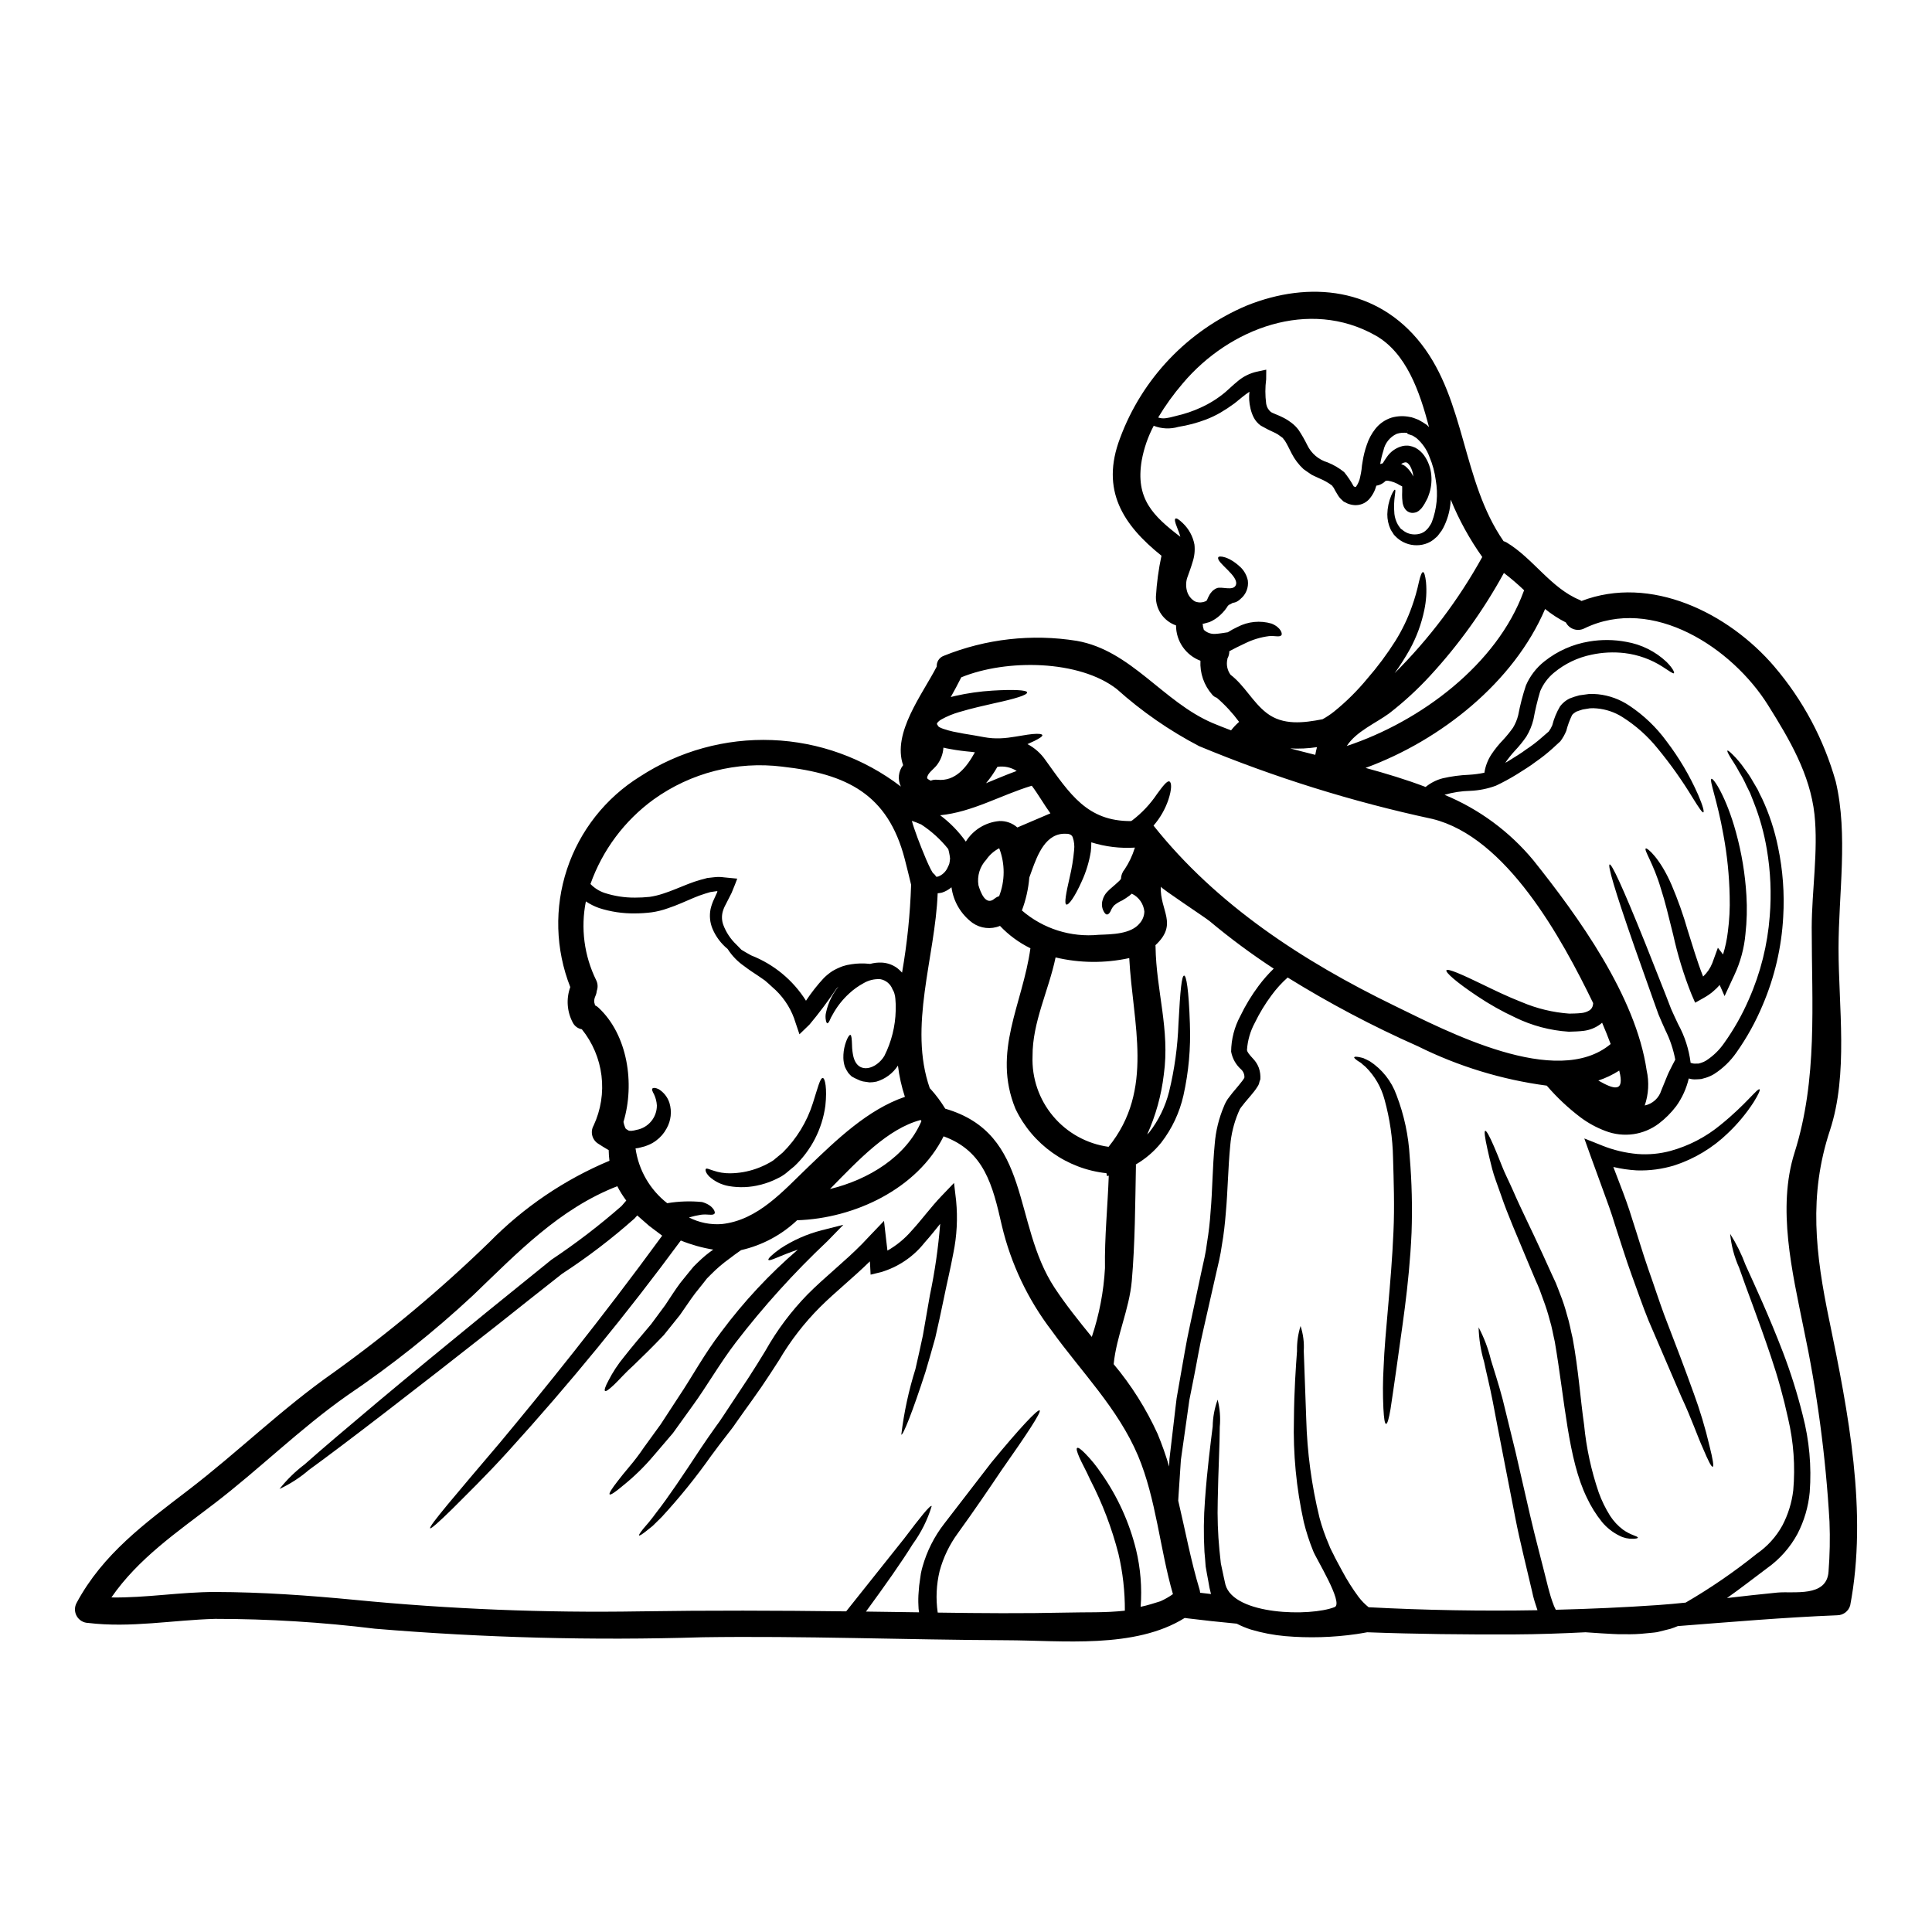 <?xml version="1.0" encoding="UTF-8"?>
<!-- The Best Svg Icon site in the world: iconSvg.co, Visit us! https://iconsvg.co -->
<svg fill="#000000" width="800px" height="800px" version="1.1" viewBox="144 144 512 512" xmlns="http://www.w3.org/2000/svg">
 <g>
  <path d="m475.4 252.29-0.027-0.141v-0.004c-0.344-1.414-0.43-2.883-0.258-4.328-1.277 0.824-2.555 1.969-3.973 3.09-1.203 0.887-2.453 1.711-3.746 2.469-1.227 0.703-2.508 1.309-3.828 1.816-2.352 0.891-4.785 1.535-7.262 1.93-2.156 0.637-4.465 0.539-6.559-0.281-1.523 2.871-2.594 5.961-3.176 9.16-1.73 10.188 3.008 14.727 10.234 20.258-0.254-0.965-0.648-1.875-0.906-2.582-0.512-1.246-0.68-2.043-0.395-2.238 0.289-0.195 0.938 0.223 1.969 1.219 1.586 1.516 2.66 3.492 3.066 5.644 0.176 1.559 0.012 3.137-0.484 4.625-0.426 1.449-0.992 2.981-1.477 4.328v0.004c-0.328 1.148-0.32 2.371 0.027 3.519 0.336 1.098 1.078 2.031 2.074 2.609 0.996 0.406 2.121 0.344 3.062-0.172 0.16-0.258 0.293-0.535 0.395-0.82 0.102-0.227 0.215-0.441 0.34-0.656 0.066-0.137 0.141-0.266 0.227-0.391 0.141-0.195 0.316-0.395 0.484-0.594 0.191-0.211 0.41-0.391 0.652-0.543l0.25-0.172 0.145-0.055h0.004c0.086-0.031 0.172-0.07 0.25-0.113 1.18-0.512 4.199 0.789 4.969-0.707 1.219-2.387-5.305-6.102-4.598-7.477 0.141-0.453 2.781-0.34 5.93 2.668l0.004-0.004c0.961 0.949 1.625 2.164 1.898 3.488 0.246 1.852-0.484 3.699-1.934 4.879l-0.25 0.227-0.113 0.082-0.059 0.059v0.004c-0.082 0.062-0.168 0.121-0.258 0.168-0.18 0.121-0.367 0.227-0.566 0.312-0.266 0.094-0.543 0.164-0.824 0.199l-0.594 0.34c-0.402 0.117-0.734 0.406-0.906 0.789-0.082 0.141-0.34 0.484-0.621 0.855l-0.004-0.004c-0.363 0.441-0.758 0.859-1.18 1.25-0.84 0.781-1.809 1.414-2.863 1.867-0.566 0.172-1.078 0.316-1.574 0.43-0.082 0-0.141-0.031-0.223-0.031h-0.004c0.047 0.273 0.078 0.547 0.082 0.824 0.059 0.227 0.199 0.625 0.227 0.824l0.004-0.004c0.82 0.777 1.934 1.168 3.062 1.078 0.996-0.055 2.156-0.25 3.293-0.426 0.824-0.531 1.688-1.004 2.582-1.414 2.777-1.453 6.012-1.77 9.02-0.883 2.523 1.023 3.008 2.836 2.523 3.148-0.535 0.48-1.672 0.027-3.203 0.168-2.223 0.281-4.379 0.934-6.383 1.93-1.504 0.68-2.894 1.418-4.141 2.07 0 0.691-0.176 1.367-0.512 1.969v0.141c-0.336 1.426-0.035 2.926 0.82 4.113 3.773 2.894 5.871 7.289 9.59 10.156 4.285 3.32 9.762 2.641 14.812 1.648 1.078-0.594 2.102-1.277 3.062-2.043 3.207-2.594 6.144-5.504 8.766-8.684 2.746-3.152 5.246-6.512 7.481-10.043 1.781-2.859 3.246-5.906 4.367-9.082 0.77-2.152 1.395-4.352 1.871-6.586 0.395-1.676 0.762-2.582 1.078-2.555s0.594 0.965 0.789 2.664c0.219 2.477 0.062 4.973-0.457 7.406-0.75 3.621-2.031 7.109-3.805 10.355-1.223 2.195-2.578 4.32-4.051 6.356 9.152-9.113 16.969-19.48 23.219-30.785-3.359-4.734-6.168-9.836-8.363-15.211-0.027 0.395-0.027 0.824-0.086 1.246v0.004c-0.242 2.188-0.887 4.316-1.902 6.269-0.246 0.488-0.551 0.945-0.906 1.363l-0.508 0.68c-0.176 0.215-0.375 0.402-0.598 0.566-0.789 0.77-1.754 1.336-2.809 1.645-1.914 0.578-3.977 0.395-5.762-0.512-0.773-0.387-1.473-0.906-2.07-1.531-0.188-0.172-0.359-0.359-0.512-0.566l-0.25-0.426h-0.004c-0.203-0.277-0.383-0.57-0.539-0.879-0.57-1.246-0.863-2.602-0.852-3.973 0.035-1.715 0.391-3.406 1.051-4.992 0.453-1.051 0.824-1.574 0.965-1.504 0.426 0.082-0.512 2.469-0.141 6.379l-0.004 0.004c0.113 0.996 0.422 1.961 0.91 2.836 0.16 0.273 0.344 0.539 0.539 0.789l0.285 0.371c0.027 0 0.223 0.141 0.285 0.168h-0.004c0.438 0.391 0.938 0.707 1.477 0.938 1.164 0.457 2.453 0.477 3.629 0.055 0.609-0.234 1.152-0.613 1.574-1.105 0.113-0.113 0.426-0.426 0.344-0.395l0.312-0.453h-0.004c0.23-0.309 0.418-0.641 0.57-0.992 1.344-3.547 1.707-7.387 1.051-11.125-0.273-2.106-0.824-4.168-1.648-6.125-0.707-1.957-1.91-3.699-3.488-5.051-0.34-0.172-0.566-0.395-0.965-0.625l-0.91-0.312-0.453-0.172-0.113-0.223v-0.004c-0.93-0.145-1.883-0.07-2.777 0.227-1.812 0.832-3.117 2.477-3.519 4.426-0.375 1.168-0.66 2.363-0.852 3.574 0.223-0.078 0.449-0.145 0.68-0.195 0.34-0.625 0.734-1.137 1.105-1.703l0.004-0.004c0.98-1.43 2.453-2.449 4.141-2.863 0.559-0.117 1.133-0.145 1.703-0.082 0.566 0.094 1.121 0.266 1.645 0.508 0.938 0.5 1.746 1.207 2.363 2.074 1.09 1.535 1.746 3.34 1.898 5.219 0.082 0.906 0.066 1.82-0.055 2.723-0.113 0.895-0.332 1.77-0.652 2.609l-0.168 0.484-0.141 0.312-0.059 0.141-0.141 0.254c-0.168 0.34-0.34 0.68-0.539 1.02h-0.004c-0.234 0.395-0.488 0.773-0.766 1.141l-0.316 0.34 0.004-0.004c-0.16 0.164-0.328 0.316-0.508 0.457-0.125 0.086-0.258 0.16-0.395 0.227l-0.199 0.113c-0.113 0.027-0.285 0.086-0.453 0.113-0.617 0.156-1.273 0.051-1.816-0.281-0.238-0.145-0.449-0.328-0.625-0.543-0.09-0.117-0.176-0.242-0.254-0.367-0.078-0.117-0.145-0.242-0.199-0.371l-0.086-0.223c-0.094-0.258-0.172-0.52-0.227-0.789-0.055-0.453-0.082-0.824-0.109-1.18h-0.004c-0.031-0.625-0.031-1.25 0-1.875v-0.852 0.004c0.016-0.16 0.016-0.324 0-0.48-0.199-0.113-0.395-0.199-0.625-0.316-0.949-0.602-2.012-1.004-3.121-1.18-0.227-0.023-0.457-0.004-0.68 0.055-0.246 0.27-0.531 0.5-0.852 0.68-0.48 0.297-1.016 0.488-1.574 0.566-0.359 1.359-1.031 2.613-1.969 3.66-0.969 1.023-2.336 1.57-3.746 1.504-0.676-0.039-1.34-0.191-1.969-0.453l-0.484-0.254-0.141-0.055-0.371-0.199-0.426-0.395h0.004c-0.477-0.41-0.879-0.898-1.184-1.445l-0.625-1.051c-0.109-0.242-0.234-0.48-0.371-0.711l-0.34-0.457-0.113-0.168c-0.992-0.75-2.082-1.371-3.234-1.844-0.707-0.34-1.219-0.539-2.125-0.992-0.738-0.512-1.508-0.992-2.215-1.531-1.273-1.18-2.332-2.57-3.121-4.113-0.734-1.449-1.273-2.582-1.844-3.465-0.141-0.117-0.258-0.262-0.344-0.426-0.082-0.086-0.082-0.141-0.195-0.254l-0.426-0.312-0.824-0.594c-0.031-0.031-0.457-0.254-0.652-0.371-1.328-0.586-2.625-1.242-3.887-1.969-0.82-0.574-1.48-1.344-1.93-2.238-0.359-0.727-0.633-1.496-0.816-2.285zm27.891 20.742c0-0.027 0.027-0.027 0.082-0.059 0.566-0.805 0.945-1.723 1.109-2.691 0.141-0.598 0.25-1.219 0.34-1.848l0.113-1.078 0.168-1.02c0.227-1.508 0.598-2.992 1.105-4.43 0.5-1.539 1.27-2.981 2.273-4.254 1.109-1.406 2.617-2.445 4.328-2.981 1.609-0.453 3.305-0.504 4.938-0.141l0.141 0.027h0.113l0.312 0.113 0.227 0.055 0.453 0.172 0.883 0.34c0.773 0.41 1.52 0.863 2.238 1.363 0.227 0.199 0.395 0.395 0.598 0.598-2.5-9.504-6.047-19.719-14.219-24.316-17.535-9.875-38.645-1.969-51.043 12.711h0.004c-2.43 2.824-4.613 5.852-6.527 9.051 0.594 0.199 1.223 0.266 1.848 0.199 0.426-0.082 0.938-0.113 1.332-0.223 0.512-0.141 1.051-0.254 1.574-0.395l-0.004-0.004c2.258-0.504 4.453-1.246 6.555-2.215 2.34-1.059 4.527-2.434 6.5-4.086 1.023-0.879 2.043-1.902 3.379-2.981h-0.004c1.434-1.188 3.121-2.019 4.938-2.434l2.527-0.539-0.027 2.582c-0.277 2.117-0.277 4.262 0 6.379l0.027 0.172c0.145 0.797 0.562 1.52 1.18 2.043 0.512 0.395 1.988 0.824 3.41 1.574 0.402 0.207 0.797 0.434 1.18 0.684l0.852 0.598h-0.004c0.754 0.551 1.418 1.215 1.969 1.969 0.844 1.273 1.602 2.598 2.273 3.969 1.066 2.227 3.023 3.894 5.387 4.598 1.59 0.633 3.074 1.504 4.402 2.582 0.945 1.16 1.781 2.402 2.492 3.715 0.027-0.027 0.027 0 0 0.027l0.395 0.199c0.211-0.027 0.121 0 0.184-0.027zm125.49 220.88c5.023 24.258 10.234 50.902 5.535 75.57h-0.004c-0.445 1.523-1.844 2.574-3.434 2.582-14.168 0.566-28.203 1.785-42.246 2.867-0.625 0.254-1.246 0.512-1.902 0.711l-3.148 0.789-0.395 0.086-0.086 0.027-0.254 0.027-0.168 0.031-0.734 0.082-1.477 0.141h-0.004c-2.016 0.23-4.047 0.316-6.074 0.254-2.098 0.059-3.938-0.141-5.926-0.223-1.449-0.086-2.836-0.199-4.285-0.289-6.269 0.316-12.594 0.539-18.926 0.57-12.988 0.055-25.977-0.086-38.926-0.57-0.938 0.172-1.902 0.344-2.867 0.484-6.25 0.898-12.578 1.082-18.871 0.539-3.066-0.273-6.098-0.855-9.051-1.73-1.309-0.418-2.582-0.945-3.805-1.574-4.539-0.43-9.055-0.91-13.59-1.477-0.027-0.031-0.086-0.031-0.141-0.059-13.281 8.312-32.629 5.961-47.41 5.93-26.844-0.113-53.684-1.18-80.551-0.789v0.004c-28.902 0.891-57.832 0.133-86.652-2.269-14.062-1.734-28.219-2.606-42.391-2.609-11.262 0.312-22.383 2.441-33.621 1.078-1.258-0.027-2.41-0.711-3.035-1.805-0.629-1.09-0.637-2.43-0.027-3.531 6.981-12.988 18.129-21.082 29.562-29.848 13.195-10.105 24.855-21.621 38.531-31.184 14.609-10.492 28.426-22.055 41.328-34.586 9.059-9.215 19.859-16.535 31.777-21.531-0.125-0.934-0.188-1.871-0.199-2.812-0.938-0.539-1.816-1.078-2.723-1.672-1.672-1.004-2.238-3.156-1.273-4.856 1.914-4.117 2.641-8.688 2.086-13.199-0.551-4.508-2.356-8.77-5.207-12.305-0.984-0.168-1.844-0.773-2.332-1.645-1.605-2.926-1.871-6.398-0.734-9.535-3.938-9.996-4.242-21.055-0.863-31.254 3.383-10.199 10.234-18.887 19.359-24.555 10.383-6.758 22.605-10.129 34.984-9.652 12.379 0.477 24.305 4.781 34.133 12.32-0.902-1.852-0.672-4.051 0.594-5.672-2.949-8.543 5.117-18.754 8.91-26.133h0.004c-0.078-1.25 0.668-2.398 1.84-2.836 11.176-4.516 23.371-5.887 35.266-3.973 14.414 2.523 22.828 16.168 36.008 21.789 1.617 0.68 3.234 1.305 4.879 1.93h0.004c0.633-0.816 1.348-1.566 2.129-2.246-1.723-2.344-3.703-4.484-5.906-6.383-0.477-0.152-0.898-0.438-1.219-0.824-2.176-2.473-3.297-5.703-3.121-8.992-3.894-1.469-6.473-5.199-6.469-9.363-3.227-1.121-5.379-4.184-5.332-7.602 0.211-3.652 0.703-7.285 1.473-10.867-10.156-8.145-16.227-17.34-10.977-31.152 5.856-15.832 17.992-28.543 33.535-35.125 16.766-6.754 34.727-4.684 46.277 10.129 11.809 15.18 10.781 36.316 21.82 52.289h-0.004c0.301 0.086 0.586 0.211 0.852 0.367 7.039 4.254 11.691 12.086 19.379 15.234l0.426 0.254c18.328-7.012 38.926 3.121 51.129 17.395l-0.004 0.004c7.562 8.863 13.109 19.258 16.262 30.473 3.316 14.07 0.734 29.793 0.734 44.207 0 15.434 2.637 33.25-2.269 48.176-5.719 17.301-3.832 32.766-0.188 50.383zm-0.195 66.562-0.004-0.004c0.34-4.387 0.426-8.793 0.254-13.191-0.988-17.309-3.293-34.512-6.894-51.469-2.953-14.641-7.039-31.633-2.363-46.363 6.16-19.492 4.543-39.406 4.543-59.637 0.027-9.73 1.758-20.34 0.734-29.988-1.18-10.699-6.691-19.977-12.285-28.914-9.477-15.176-30.586-29.195-48.715-20.367l0.004-0.004c-1.785 0.902-3.961 0.199-4.883-1.574-1.957-0.992-3.805-2.188-5.508-3.574-8.266 19.348-27.578 34.781-47.582 42.117 5.418 1.477 10.781 3.094 15.918 5.051h-0.004c1.332-1.086 2.879-1.871 4.539-2.301 2.285-0.523 4.609-0.836 6.953-0.93 1.371-0.082 2.738-0.262 4.086-0.543 0.258-1.707 0.879-3.344 1.816-4.797 0.926-1.398 1.98-2.707 3.148-3.91 0.938-1.016 1.809-2.086 2.609-3.211 0.633-1.039 1.102-2.168 1.391-3.348 0.508-2.668 1.188-5.297 2.043-7.871 1.078-2.504 2.766-4.695 4.906-6.383 3.426-2.727 7.488-4.535 11.809-5.25 3.269-0.559 6.617-0.531 9.875 0.086 4.016 0.684 7.738 2.539 10.695 5.336 1.73 1.758 2.129 2.805 1.93 2.981-0.199 0.172-1.074-0.457-2.977-1.703v-0.004c-3.047-1.961-6.504-3.203-10.105-3.633-2.926-0.336-5.887-0.191-8.766 0.43-3.648 0.746-7.062 2.383-9.93 4.766-1.598 1.316-2.852 3-3.66 4.91-0.73 2.457-1.328 4.953-1.785 7.477-0.387 1.602-1.02 3.133-1.875 4.539-0.906 1.312-1.91 2.555-3.008 3.715-0.938 1.016-1.801 2.098-2.582 3.234 0.312-0.152 0.617-0.32 0.91-0.512 1.617-1.02 3.234-1.969 4.68-3.062 1.445-0.945 2.82-2 4.113-3.148 0.625-0.539 1.219-1.078 1.82-1.574 0.379-0.508 0.691-1.059 0.934-1.645 0.441-1.762 1.137-3.453 2.062-5.016 0.66-0.875 1.516-1.586 2.496-2.07 0.852-0.34 1.723-0.625 2.609-0.848l2.5-0.344c0.824-0.047 1.648-0.027 2.469 0.059 2.957 0.316 5.797 1.348 8.266 3.008 3.836 2.547 7.188 5.758 9.898 9.477 3.324 4.367 6.125 9.109 8.344 14.129 1.332 3.094 1.645 4.543 1.391 4.684-0.254 0.141-1.105-1.078-2.867-3.918-2.758-4.543-5.84-8.887-9.223-12.988-2.644-3.289-5.816-6.117-9.391-8.367-2.035-1.285-4.352-2.062-6.754-2.273-0.609-0.066-1.227-0.074-1.84-0.027-0.625 0.113-1.277 0.227-1.902 0.312-0.625 0.172-1.18 0.395-1.758 0.598-0.395 0.312-0.883 0.539-1.078 0.938h-0.004c-0.637 1.316-1.141 2.695-1.5 4.113-0.398 0.992-0.93 1.926-1.574 2.777l-2.098 1.93h-0.004c-1.414 1.277-2.91 2.461-4.481 3.543-1.531 1.18-3.234 2.184-4.91 3.262-1.805 1.117-3.672 2.129-5.59 3.035-2.184 0.809-4.481 1.27-6.809 1.363-2.305 0.051-4.594 0.402-6.809 1.051 9.148 3.777 17.234 9.738 23.551 17.359 11.809 14.785 27.16 35.98 30.016 55.668 0.695 3.09 0.52 6.312-0.508 9.309 2.086-0.434 3.769-1.965 4.394-4.004 0.539-1.305 1.051-2.582 1.574-3.856 0.168-0.371 0.223-0.566 0.48-1.078l0.824-1.645 0.824-1.574h-0.004c-0.508-2.699-1.383-5.316-2.609-7.773-0.625-1.418-1.273-2.805-1.848-4.227-0.508-1.418-0.992-2.777-1.473-4.113-1.848-5.191-3.438-9.703-4.824-13.617-5.477-15.688-7.18-21.789-6.641-21.992 0.539-0.199 3.262 5.535 9.477 20.969 1.531 3.891 3.289 8.344 5.332 13.477 0.484 1.25 0.996 2.555 1.504 3.891 0.566 1.273 1.18 2.609 1.875 4.059l0.004-0.004c1.703 3.133 2.812 6.559 3.262 10.098 0 0.027-0.027 0.055 0 0.086 0.051 0 0.098 0.008 0.145 0.027 0.418 0.152 0.863 0.211 1.305 0.172 0.219 0.012 0.434 0.012 0.648 0l0.68-0.195 0.004-0.004c0.469-0.137 0.918-0.34 1.332-0.598 1.879-1.215 3.496-2.785 4.769-4.625 2.602-3.641 4.809-7.551 6.582-11.656 3.078-6.973 4.941-14.422 5.512-22.02 0.48-5.902 0.223-11.84-0.77-17.676-0.715-4.285-1.883-8.477-3.484-12.512-0.312-0.824-0.652-1.645-0.938-2.387-0.371-0.734-0.707-1.418-1.023-2.07-0.527-1.184-1.133-2.332-1.816-3.434-1.051-2.016-2.016-3.316-2.555-4.254s-0.734-1.395-0.621-1.504 0.539 0.223 1.305 0.965c1.211 1.188 2.305 2.488 3.262 3.887 0.82 1.07 1.559 2.199 2.215 3.375 0.395 0.652 0.789 1.336 1.219 2.07 0.367 0.789 0.734 1.574 1.18 2.414h0.004c1.914 4.113 3.332 8.438 4.227 12.883 1.273 6.066 1.73 12.277 1.363 18.465-0.434 8.055-2.277 15.969-5.449 23.383-1.844 4.41-4.164 8.605-6.922 12.512-1.586 2.297-3.609 4.254-5.961 5.762-0.676 0.406-1.398 0.727-2.152 0.965l-1.219 0.34c-0.426 0.059-0.855 0.059-1.309 0.086-0.68 0.051-1.363-0.027-2.016-0.23-0.617 2.637-1.742 5.121-3.316 7.32-1.332 1.758-2.894 3.324-4.652 4.656-1.957 1.465-4.25 2.422-6.668 2.777-2.523 0.363-5.102 0.07-7.477-0.852-2.356-0.883-4.574-2.094-6.586-3.602-3.269-2.477-6.262-5.289-8.934-8.398-11.887-1.578-23.426-5.106-34.164-10.441-11.906-5.269-23.434-11.355-34.5-18.215-1.594 1.418-3.027 3-4.285 4.723-1.703 2.285-3.184 4.727-4.426 7.293-1.195 2.207-1.898 4.644-2.07 7.148 0.027 0.57 0.539 1.18 1.645 2.387v-0.004c0.66 0.695 1.172 1.516 1.504 2.414 0.328 0.965 0.461 1.988 0.395 3.008-0.168 0.391-0.289 0.801-0.371 1.219-0.109 0.277-0.254 0.543-0.426 0.789-0.27 0.43-0.562 0.848-0.879 1.246-0.566 0.734-1.137 1.363-1.676 2.016-0.539 0.652-1.074 1.246-1.504 1.844-0.195 0.23-0.375 0.477-0.539 0.734l-0.082 0.145c-0.027 0.082 0.027-0.086-0.086 0.223l-0.055 0.113-0.227 0.512-0.004 0.004c-1.156 2.758-1.875 5.68-2.129 8.66-0.594 6.019-0.648 12.148-1.18 17.906-0.227 2.867-0.539 5.703-1.023 8.426-0.371 2.777-1.02 5.387-1.617 7.941-1.16 5.047-2.246 9.844-3.262 14.387-1.078 4.512-1.758 8.852-2.582 12.938-0.395 2.016-0.789 4-1.18 5.93-0.254 1.93-0.539 3.801-0.789 5.617-0.512 3.633-0.996 7.039-1.449 10.215-0.195 3.207-0.395 6.184-0.594 8.965-0.027 0.621-0.086 1.219-0.113 1.844 1.875 7.918 3.348 15.949 5.703 23.723 0.055 0.254 0.086 0.48 0.113 0.68l2.867 0.34-0.395-1.645-0.34-1.902c-0.227-1.273-0.484-2.523-0.68-3.773-0.086-1.305-0.199-2.609-0.316-3.856v-0.004c-0.258-4.59-0.207-9.191 0.141-13.777 0.598-8.266 1.477-14.898 2.043-19.465v0.004c0.035-2.418 0.477-4.816 1.309-7.086 0.602 2.352 0.793 4.789 0.566 7.207 0 4.625-0.395 11.32-0.539 19.492-0.121 4.402 0.027 8.809 0.453 13.191 0.113 1.133 0.227 2.297 0.371 3.492 0.254 1.219 0.512 2.469 0.789 3.715l0.426 1.902c2.238 8.145 22.559 8.508 28.941 5.961 2.496-0.996-5.164-13.254-5.676-14.84h-0.004c-1.02-2.508-1.855-5.09-2.5-7.719-1.977-8.941-2.852-18.086-2.609-27.238 0.059-7.691 0.512-13.848 0.824-18.105h-0.004c-0.047-2.231 0.27-4.457 0.938-6.586 0.699 2.133 0.988 4.375 0.852 6.613 0.145 4.254 0.371 10.383 0.652 18.016 0.238 8.832 1.418 17.609 3.519 26.191 0.648 2.418 1.477 4.785 2.469 7.082 0.426 1.219 1.105 2.297 1.645 3.492 0.598 1.18 1.309 2.41 1.934 3.602 1.273 2.383 2.723 4.668 4.328 6.836 0.77 1.004 1.656 1.906 2.641 2.699 14.895 0.789 29.875 1.051 44.746 0.789-0.254-0.766-0.512-1.531-0.738-2.269l-0.395-1.391-0.285-1.273c-1.574-6.809-3.234-13.254-4.426-19.383-1.188-6.129-2.297-11.832-3.32-17.023-1.023-5.191-1.902-9.871-2.695-14.016-0.797-4.144-1.699-7.578-2.293-10.496l-0.004-0.004c-0.875-2.961-1.363-6.023-1.445-9.109 1.445 2.727 2.543 5.621 3.262 8.625 0.852 2.836 2.016 6.297 3.094 10.387 0.992 4.086 2.125 8.738 3.406 13.902 1.18 5.117 2.469 10.754 3.856 16.797 1.391 6.043 3.148 12.484 4.82 19.266l0.344 1.246 0.34 1.18c0.254 0.824 0.539 1.617 0.828 2.363 0.168 0.395 0.34 0.789 0.508 1.078 9.082-0.227 18.105-0.625 27.066-1.246 2.441-0.172 4.91-0.395 7.348-0.652v-0.004c6.598-3.832 12.895-8.156 18.84-12.938 2.809-1.934 5.129-4.492 6.777-7.477 1.531-2.914 2.512-6.082 2.894-9.348 0.559-6.371 0.098-12.789-1.363-19.012-1.207-5.57-2.734-11.062-4.566-16.457-3.344-9.957-6.5-17.93-8.426-23.551h-0.004c-1.273-2.828-2.07-5.844-2.359-8.934 1.645 2.606 3.016 5.375 4.086 8.266 2.441 5.391 6.074 13.137 9.902 23.098 2.082 5.457 3.836 11.039 5.246 16.711 1.738 6.652 2.363 13.547 1.844 20.402-0.359 3.844-1.461 7.586-3.234 11.02-1.945 3.602-4.695 6.707-8.027 9.078-3.434 2.551-6.922 5.305-10.668 7.941 4.453-0.512 8.879-1.023 13.336-1.449 4.363-0.414 13.129 1.348 13.586-5.578zm-61.008-130.12c4.004 2.297 7.086 3.379 5.535-2.637l-0.004-0.004c-1.727 1.105-3.586 1.992-5.531 2.637zm3.262-9.676c-0.707-1.902-1.477-3.801-2.266-5.648h-0.004c-0.137 0.129-0.281 0.254-0.43 0.367-1.301 0.977-2.836 1.59-4.453 1.789-1.18 0.141-2.555 0.199-3.938 0.227h0.004c-4.941-0.316-9.77-1.598-14.219-3.773-3.5-1.625-6.867-3.519-10.07-5.672-5.449-3.633-8.48-6.297-8.145-6.84 0.34-0.543 4.059 1.078 9.84 3.891 2.867 1.391 6.297 3.062 10.129 4.566v-0.004c4 1.699 8.258 2.727 12.594 3.039 1.074-0.027 2.125-0.027 3.344-0.172h0.004c0.734-0.086 1.445-0.336 2.07-0.738 0.465-0.336 0.77-0.848 0.852-1.414 0.027-0.141 0.027-0.316 0.055-0.457-8.379-17.281-23-44.035-42.621-48.816-21.145-4.535-41.828-10.992-61.797-19.285-7.875-4.109-15.207-9.191-21.82-15.121-9.93-7.746-29.223-8.031-41.223-3.121-0.031 0.027-0.031 0.055-0.059 0.109-0.852 1.73-1.785 3.438-2.723 5.117 0.371-0.082 0.789-0.195 1.133-0.285 3.266-0.742 6.586-1.215 9.93-1.418 5.648-0.344 9.055-0.141 9.168 0.453 0.168 0.707-3.289 1.73-8.684 2.894-2.695 0.625-5.902 1.309-9.277 2.328v-0.004c-1.66 0.473-3.258 1.133-4.766 1.969-0.469 0.254-0.871 0.613-1.18 1.047 0 0.059 0 0 0.027 0.086 0.027 0.086 0 0.086 0.027 0.113v0.086c0.031 0.055 0.141 0.195 0.227 0.312 0.027 0.512 2.269 1.18 4 1.574 1.848 0.395 3.719 0.707 5.535 0.992 0.91 0.168 1.816 0.34 2.668 0.48 0.742 0.137 1.488 0.23 2.238 0.285 1.395 0.082 2.789 0.035 4.172-0.141 2.637-0.34 4.879-0.824 6.469-0.965 1.586-0.141 2.5-0.027 2.582 0.285s-0.68 0.824-2.098 1.535c-0.512 0.254-1.133 0.539-1.848 0.852v-0.004c1.91 1 3.543 2.453 4.766 4.227 6.473 8.992 11.066 16.227 22.645 16.172 0.129-0.055 0.25-0.121 0.367-0.199 2.555-1.953 4.769-4.309 6.559-6.981 1.531-2.098 2.691-3.602 3.289-3.316 0.598 0.285 0.652 2.016-0.285 4.848-0.855 2.516-2.191 4.84-3.934 6.844 16.738 21.082 39.723 36.004 63.762 47.691 13.859 6.734 43.031 22.176 57.383 10.195zm-23.066-119.93c0.059-0.102 0.105-0.207 0.141-0.316-1.703-1.629-3.496-3.16-5.363-4.594-5.391 9.852-11.961 19.008-19.574 27.266-3.32 3.606-6.934 6.926-10.805 9.93-3.543 2.609-8.738 4.766-11.266 8.66 19.633-6.504 39.832-21.684 46.871-40.945zm-29.227-30.445c-0.086-1.02-0.395-2.008-0.91-2.894-0.539-0.738-0.824-0.91-1.18-0.883-0.418 0.043-0.816 0.211-1.137 0.484 0.195 0.055 0.383 0.121 0.57 0.199 0.266 0.137 0.516 0.309 0.734 0.512 0.812 0.719 1.469 1.598 1.926 2.582zm-1.504-11.973c0.086-0.086 0.141-0.141 0.027-0.141h-0.027zm-24.48 85.711c0.113-0.707 0.285-1.391 0.453-2.043-2.344 0.355-4.719 0.469-7.086 0.34 2.203 0.578 4.422 1.164 6.633 1.703zm-15.008 61.203c1.207-1.621 2.543-3.141 3.996-4.543-5.906-3.863-11.578-8.066-16.992-12.594-1.246-1.023-12.938-8.711-12.938-9.141-0.254 6.473 4.684 9.84-1.418 15.52 0 0.113 0.027 0.227 0.027 0.371 0.168 11.75 3.856 21.965 2.184 33.965v-0.004c-0.652 5.473-2.137 10.809-4.398 15.832l0.508-0.512c2.512-3.207 4.316-6.91 5.305-10.863 1.43-5.879 2.258-11.887 2.473-17.934 0.48-9.195 0.879-12.797 1.504-12.797 0.566 0 1.219 3.488 1.531 12.852h-0.004c0.246 6.34-0.324 12.68-1.703 18.871-1.02 4.551-3.023 8.82-5.871 12.512-1.871 2.34-4.16 4.309-6.75 5.812 0 0.113 0.027 0.199 0.027 0.289-0.199 10.07-0.227 20.598-1.105 30.613-0.68 7.574-4.059 14.523-4.797 22.016h-0.004c4.695 5.602 8.609 11.812 11.641 18.465 1.176 2.836 2.199 5.734 3.062 8.68 0.031-0.68 0.059-1.336 0.086-2.016 0.371-3.234 0.766-6.691 1.219-10.383 0.195-1.848 0.453-3.746 0.68-5.703 0.344-1.969 0.68-3.977 1.051-6.019 0.762-4.113 1.418-8.508 2.441-13.105s1.969-9.391 3.09-14.469c0.539-2.469 1.18-5.023 1.477-7.664v0.004c0.449-2.707 0.766-5.434 0.938-8.172 0.512-5.644 0.484-11.543 1.105-18.016 0.273-3.422 1.098-6.773 2.441-9.93l0.254-0.625 0.027-0.055 0.086-0.141 0.195-0.395 0.004-0.004c0.25-0.461 0.547-0.898 0.883-1.301 0.539-0.766 1.105-1.395 1.645-2.043 0.539-0.648 1.078-1.277 1.531-1.875 0.227-0.273 0.434-0.559 0.625-0.852 0.141-0.25 0.168-0.312 0.168-0.312 0.051-0.809-0.262-1.598-0.848-2.156-1.395-1.23-2.336-2.894-2.668-4.723 0.031-3.301 0.867-6.543 2.438-9.449 1.355-2.82 2.981-5.5 4.856-8.008zm-25.977 163.09-0.004-0.004c1.148-0.516 2.238-1.145 3.266-1.871-3.465-11.973-4.43-25.191-9.25-36.684-5.332-12.57-15.008-22.188-22.867-33.113-6.32-8.254-10.824-17.746-13.223-27.859-2.441-10.785-4.684-19.75-15.438-23.664-6.934 13.895-23.59 21.766-38.824 22.242-4.152 3.918-9.273 6.648-14.84 7.914-1.078 0.738-2.156 1.535-3.234 2.363-1.684 1.215-3.266 2.574-4.723 4.055l-1.105 1.109-1.02 1.305c-0.707 0.883-1.422 1.758-2.129 2.668-1.391 1.844-2.723 3.918-4 5.703-1.477 1.844-2.926 3.629-4.285 5.332-2.949 3.094-5.672 5.758-7.871 7.871-2.297 2.043-4.004 4.055-5.305 5.273-1.305 1.219-2.129 1.848-2.387 1.645-0.254-0.199 0.055-1.18 0.91-2.754h-0.004c1.156-2.254 2.555-4.375 4.168-6.324 2.043-2.609 4.457-5.449 7.125-8.598 1.18-1.617 2.441-3.293 3.742-5.055 1.336-1.969 2.5-3.887 4.004-5.902 0.789-0.965 1.574-1.969 2.363-2.922l1.18-1.422c0.566-0.594 0.879-0.852 1.332-1.305l-0.004 0.004c1.195-1.168 2.484-2.234 3.863-3.18-2.945-0.48-5.828-1.289-8.598-2.41-14.227 19.32-29.438 37.895-45.562 55.66-6.129 6.777-11.414 11.859-14.957 15.434-3.606 3.543-5.676 5.359-5.902 5.164-0.48-0.453 6.727-8.824 18.473-22.672 11.32-13.586 26.727-32.57 43.012-54.871-1.133-0.852-2.269-1.699-3.434-2.582-1.051-0.938-2.129-1.844-3.176-2.777-0.254 0.254-0.484 0.539-0.738 0.824v-0.004c-6.023 5.352-12.434 10.242-19.184 14.641-6.016 4.723-11.809 9.336-17.32 13.707-11.094 8.738-21.109 16.531-29.562 23.039-8.453 6.508-15.352 11.719-20.203 15.234l0.004-0.004c-2.359 2.035-4.984 3.734-7.805 5.051 1.938-2.449 4.176-4.644 6.668-6.523 4.484-3.977 11.062-9.566 19.234-16.43 8.172-6.863 18.02-14.926 28.941-23.863 5.512-4.461 11.262-9.113 17.25-13.957h0.004c6.488-4.328 12.688-9.078 18.555-14.215 0.426-0.48 0.824-0.965 1.246-1.445-0.898-1.199-1.695-2.469-2.379-3.801-15.438 6.016-26.5 17.676-38.277 28.969-10.402 9.68-21.539 18.539-33.309 26.496-12.543 8.824-23.184 19.438-35.27 28.688-10.012 7.664-20.113 14.562-27.211 24.828 9.195 0.141 18.215-1.449 27.492-1.449 12.402 0.027 24.742 0.91 37.086 2.098 25.09 2.445 50.297 3.461 75.5 3.039 18.215-0.285 36.434-0.227 54.645 0 6.215-7.805 11.52-14.473 15.41-19.348 4.227-5.59 6.809-8.852 7.262-8.57-1.098 3.637-2.809 7.059-5.051 10.125-2.953 4.766-7.266 10.867-12.371 17.848 4.723 0.059 9.391 0.141 14.07 0.199h0.004c-0.113-0.598-0.168-1.207-0.172-1.816-0.066-1.191-0.047-2.387 0.059-3.574 0.059-1.125 0.18-2.242 0.367-3.352l0.227-1.574c0.113-0.68 0.285-1.18 0.426-1.758 1.164-4.141 3.117-8.02 5.758-11.414 4.723-6.102 8.938-11.574 12.484-16.199 7.375-8.965 12.285-14.215 12.797-13.816 0.512 0.398-3.461 6.41-10.129 15.887-3.207 4.766-7.152 10.582-11.547 16.656-2.211 3.012-3.848 6.406-4.824 10.012-0.871 3.606-1.047 7.348-0.508 11.02 11.348 0.172 22.727 0.254 34.102 0 4.996-0.141 10.355 0.086 15.492-0.508 0.027-5.07-0.543-10.129-1.699-15.066-1.746-6.805-4.254-13.391-7.481-19.633-1.109-2.473-2.242-4.457-2.871-5.902-0.625-1.449-0.879-2.328-0.594-2.523 0.285-0.195 1.023 0.34 2.129 1.473h0.004c1.566 1.594 2.981 3.336 4.227 5.195 4.32 6.125 7.457 13.008 9.25 20.285 1.191 4.957 1.602 10.066 1.219 15.148 1.961-0.41 3.746-1.008 5.309-1.492zm-5.492-179.71c0.734-0.855 1.152-1.938 1.18-3.062-0.207-2.047-1.465-3.836-3.316-4.723l-0.227 0.168-0.395 0.344h-0.004c-0.613 0.465-1.258 0.891-1.926 1.273-0.754 0.328-1.461 0.758-2.098 1.277-0.418 0.445-0.746 0.965-0.965 1.531-0.254 0.512-0.539 0.852-0.883 0.91s-0.652-0.227-0.965-0.824v0.004c-0.496-0.926-0.598-2.008-0.281-3.008 0.199-0.762 0.578-1.461 1.105-2.047 0.488-0.527 1.016-1.02 1.574-1.473 0.566-0.512 0.762-0.625 1.332-1.18l0.395-0.371 0.113-0.109 0.086-0.113 0.254-0.285c0.023-0.949 0.375-1.859 0.992-2.582 1.137-1.711 2.023-3.574 2.637-5.535 0.035-0.062 0.062-0.129 0.086-0.195-3.91 0.246-7.832-0.227-11.574-1.395 0.012 0.836-0.035 1.672-0.141 2.5-0.441 2.703-1.242 5.34-2.387 7.828-1.844 4.144-3.488 6.383-4.086 6.156-0.598-0.227-0.082-3.008 0.883-7.203 0.57-2.379 0.965-4.801 1.18-7.238 0.133-1.137 0.008-2.289-0.367-3.371-0.102-0.289-0.301-0.527-0.566-0.684-0.359-0.191-0.77-0.281-1.18-0.254-5.418-0.316-7.606 5.672-9.055 9.617-0.254 0.711-0.48 1.336-0.707 1.969v-0.004c-0.246 2.992-0.906 5.934-1.969 8.738 5.621 4.856 12.988 7.184 20.379 6.449 3.375-0.133 8.566-0.133 10.895-3.109zm-8.305 59.297c12.23-15.121 6.383-32.668 5.481-50.02l-0.004 0.004c-6.438 1.402-13.109 1.344-19.52-0.176-1.816 8.77-6.156 17.137-6.102 26.16-0.227 5.793 1.711 11.461 5.438 15.902 3.723 4.441 8.965 7.34 14.707 8.129zm0.059 7.633c-0.156 0.039-0.309 0.086-0.457 0.141l-0.168-0.789v0.004c-10.457-1.121-19.586-7.586-24.117-17.078-6.215-15.207 1.902-27.605 3.973-42.531-3.023-1.48-5.754-3.488-8.066-5.93-2.394 0.996-5.133 0.699-7.262-0.785-3.066-2.262-5.086-5.672-5.59-9.449-0.738 0.637-1.598 1.117-2.527 1.418-0.371 0.086-0.75 0.141-1.133 0.168-0.652 16.996-7.832 35.324-2.074 51.723 0.059 0.031 0.113 0.031 0.141 0.086v0.004c1.477 1.629 2.793 3.398 3.938 5.277 23.016 6.691 17.676 30.309 29 47.496 2.922 4.426 6.352 8.711 9.84 12.988 1.98-5.898 3.152-12.035 3.492-18.242-0.133-8.156 0.719-16.328 1.004-24.5zm-24.238-92.266 8.766-3.742c-1.672-2.297-3.203-5.023-4.938-7.32-8.23 2.496-15.719 6.981-24.289 7.828v-0.004c2.625 1.953 4.922 4.312 6.812 6.984 1.941-3.121 5.246-5.141 8.91-5.449 1.738-0.062 3.438 0.547 4.738 1.703zm-0.168-14.98c-1.52-0.973-3.34-1.355-5.117-1.082-0.871 1.535-1.875 2.984-3.008 4.332 2.703-1.094 5.394-2.262 8.125-3.25zm-4.656 33.191c1.586-4.078 1.594-8.598 0.031-12.684v-0.027c-1.379 0.711-2.562 1.754-3.438 3.035-1.703 1.816-2.469 4.324-2.07 6.781 0.566 1.93 1.93 5.512 4.227 3.574 0.367-0.305 0.793-0.539 1.25-0.68zm-6.422-38.129c-0.281-0.055-0.562-0.09-0.848-0.113-1.848-0.168-3.801-0.395-5.871-0.789-0.539-0.086-1.051-0.195-1.617-0.34l-0.004 0.004c-0.105 1.691-0.719 3.312-1.758 4.652-0.883 1.133-2.555 2.184-2.555 3.406 0 0.195 0.652 0.566 0.938 0.707 0.527-0.223 1.102-0.312 1.672-0.258 4.926 0.551 7.894-3.383 10.043-7.269zm-6.574 28.203c-0.059-0.312-0.086-0.594-0.113-0.879-0.094-0.566-0.215-1.125-0.367-1.676-2.031-2.547-4.453-4.75-7.176-6.527-0.789-0.34-1.617-0.68-2.473-0.965 0.172 0.625 0.344 1.246 0.57 1.875 0.594 1.758 1.273 3.574 2.012 5.418 0.789 1.969 1.574 3.887 2.441 5.59 0.199 0.34 0.371 0.621 0.539 0.938 0.363 0.262 0.664 0.598 0.879 0.992 0.168 0 0.312-0.027 0.48-0.027 1.098-0.402 1.992-1.219 2.5-2.273 0.141-0.285 0.285-0.566 0.395-0.852v0.004c0.027-0.105 0.066-0.211 0.109-0.312 0.031-0.199 0.086-0.395 0.113-0.598 0.004-0.238 0.035-0.477 0.09-0.707zm-7.594 69.539c-0.055-0.109-0.125-0.215-0.203-0.309-8.738 2.328-16.344 10.469-24.031 18.297 10.211-2.469 20.195-8.57 24.234-17.988zm-2.734-62.645c-0.512-2.129-1.078-4.457-1.703-6.867-4.453-17.105-15.293-22.527-32.402-24.426v-0.004c-12.078-1.508-24.277 1.602-34.16 8.711-7.699 5.606-13.523 13.41-16.711 22.387 1.035 1.07 2.309 1.879 3.719 2.359 2.609 0.848 5.34 1.27 8.086 1.25 1.309 0.004 2.613-0.062 3.914-0.203 1.168-0.176 2.316-0.449 3.434-0.82 2.269-0.707 4.512-1.73 6.727-2.582 1.105-0.438 2.231-0.816 3.375-1.137 0.57-0.141 1.137-0.285 1.676-0.453 0.621-0.059 1.18-0.141 1.785-0.199 0.898-0.117 1.805-0.105 2.699 0.027l2.609 0.254 0.621 0.059c0.086 0.027 0.316-0.031 0.227 0.082l-0.113 0.316-0.453 1.18c-0.312 0.738-0.594 1.504-0.91 2.242-0.508 1.02-1.047 2.043-1.531 3.008v0.004c-0.352 0.621-0.629 1.281-0.82 1.969-0.297 1.133-0.246 2.328 0.141 3.434 0.746 2.004 1.941 3.805 3.492 5.277 0.48 0.512 0.906 0.938 1.332 1.363 0.789 0.484 1.617 0.969 2.613 1.508l-0.004-0.004c5.992 2.348 11.074 6.555 14.5 12 1.406-2.129 2.984-4.141 4.723-6.012 0.707-0.703 1.488-1.332 2.324-1.875 0.852-0.492 1.742-0.91 2.664-1.246 0.371-0.113 0.738-0.227 1.109-0.316 0.371-0.086 0.852-0.141 1.273-0.223h0.004c0.75-0.117 1.512-0.188 2.269-0.203 0.883-0.02 1.762 0.016 2.637 0.117 1.008-0.277 2.051-0.395 3.094-0.344 1.488 0.074 2.918 0.59 4.113 1.477 0.449 0.355 0.867 0.75 1.25 1.18 1.344-7.695 2.148-15.48 2.398-23.289zm-1.645 56.207c-0.887-2.695-1.504-5.469-1.844-8.285-1.332 2.051-3.356 3.562-5.703 4.254-0.605 0.133-1.223 0.199-1.844 0.199l-1.73-0.254c-0.504-0.117-0.992-0.301-1.449-0.539l-0.68-0.316-0.312-0.168-0.168-0.082c-0.137-0.07-0.27-0.148-0.395-0.23-0.309-0.289-0.602-0.59-0.879-0.91-0.336-0.496-0.633-1.023-0.879-1.574-0.266-0.777-0.41-1.59-0.426-2.41-0.023-1.18 0.129-2.356 0.453-3.492 0.539-1.816 1.137-2.691 1.422-2.609 0.285 0.082 0.367 1.105 0.426 2.809h-0.004c0.02 1.004 0.145 2.004 0.371 2.981 1.246 4.879 6.156 3.203 8.199-0.227 1.879-3.734 2.906-7.836 3.004-12.016 0.043-1.039 0.016-2.082-0.09-3.121-0.031-0.469-0.117-0.934-0.254-1.387l-0.141-0.43c-0.016-0.039-0.031-0.078-0.055-0.109l-0.312-0.598c-0.535-1.398-1.762-2.41-3.234-2.668-1.562-0.098-3.117 0.277-4.457 1.078-1.379 0.746-2.656 1.66-3.801 2.727-1.727 1.578-3.184 3.426-4.312 5.473-0.352 0.57-0.656 1.168-0.906 1.789-0.227 0.426-0.426 0.652-0.566 0.621s-0.285-0.285-0.371-0.762c-0.152-0.723-0.133-1.473 0.055-2.188 0.551-2.473 1.664-4.785 3.262-6.754-0.27 0.23-0.508 0.492-0.707 0.789-2.156 3.199-4.477 6.289-6.953 9.25l-2.668 2.582-1.273-3.773-0.141-0.453-0.004-0.004c-1.188-3.227-3.191-6.09-5.816-8.312-0.566-0.57-1.273-1.137-1.902-1.703-0.34-0.254-1.18-0.824-1.758-1.219-1.305-0.852-2.582-1.699-3.688-2.555-1.777-1.215-3.293-2.777-4.453-4.594-1.746-1.426-3.121-3.258-4-5.336-0.699-1.668-0.875-3.508-0.512-5.277 0.215-0.91 0.527-1.797 0.934-2.641 0.199-0.426 0.371-0.824 0.566-1.246 0.195-0.426 0.141-0.312 0.227-0.484 0-0.141 0.168-0.34 0-0.34h0.004c-0.16 0.008-0.32 0.027-0.48 0.055-0.457 0.086-0.883 0.141-1.336 0.199-0.484 0.141-0.965 0.285-1.422 0.426l0.004 0.004c-1.023 0.312-2.027 0.684-3.008 1.105-2.07 0.852-4.281 1.93-6.891 2.781-1.371 0.492-2.789 0.844-4.231 1.047-1.457 0.184-2.93 0.277-4.398 0.285-3.227 0.047-6.438-0.43-9.508-1.418-1.238-0.438-2.422-1.027-3.512-1.762-1.414 7.066-0.457 14.398 2.723 20.863 0.445 0.883 0.504 1.91 0.168 2.836-0.051 0.504-0.184 0.992-0.395 1.449-0.227 0.492-0.324 1.035-0.281 1.574 0.09 0.27 0.164 0.547 0.223 0.824 0.34 0.152 0.648 0.363 0.91 0.625 7.719 7.18 9.676 20.117 6.613 30.277 0.098 0.516 0.25 1.02 0.453 1.504 0.055 0.133 0.133 0.254 0.227 0.363 0.078 0.062 0.164 0.109 0.258 0.145 0.195 0.113 0.34 0.199 0.508 0.316 0.172 0.027 0.457 0 0.711 0.027v-0.004c0.441-0.043 0.879-0.129 1.305-0.254 3.129-0.562 5.402-3.293 5.391-6.473-0.059-1.008-0.309-1.992-0.734-2.906-0.426-0.789-0.68-1.336-0.453-1.574 0.227-0.238 0.789-0.25 1.672 0.172 1.344 0.824 2.348 2.102 2.836 3.602 0.707 2.285 0.43 4.762-0.762 6.836-0.668 1.254-1.609 2.34-2.754 3.18-0.605 0.461-1.266 0.844-1.969 1.133-0.371 0.141-0.68 0.285-1.133 0.426l-0.883 0.227v0.004c-0.48 0.145-0.977 0.238-1.477 0.281 0.809 5.75 3.82 10.957 8.398 14.527 3.047-0.512 6.148-0.617 9.223-0.312 2.981 0.828 3.715 2.781 3.262 3.121-0.484 0.539-1.82 0-3.578 0.254h0.004c-1.066 0.172-2.117 0.41-3.148 0.711 2.668 1.367 5.664 1.977 8.656 1.758 9.703-1.02 16.398-8.906 23.012-15.203 7.32-7.027 15.715-15.172 25.562-18.516z"/>
  <path d="m610.31 432.69c0.199 0.168-0.312 1.391-1.617 3.465-1.945 2.981-4.231 5.723-6.812 8.168-3.981 3.852-8.781 6.754-14.043 8.484-3.266 1.016-6.68 1.477-10.098 1.359-2.086-0.121-4.156-0.426-6.188-0.906 0.57 1.477 1.109 2.926 1.703 4.457 1.18 3.035 2.328 6.156 3.289 9.336 1.477 4.512 2.809 9.078 4.254 13.223 1.504 4.227 2.836 8.367 4.258 12.23 2.949 7.633 5.59 14.562 7.715 20.512l0.004-0.008c1.719 4.664 3.152 9.434 4.285 14.273 0.852 3.406 1.18 5.332 0.824 5.418-0.359 0.086-1.219-1.645-2.582-4.879-1.449-3.176-3.035-7.914-5.703-13.59-2.469-5.758-5.418-12.621-8.711-20.258-1.574-3.856-2.953-7.941-4.512-12.172-1.574-4.328-2.894-8.711-4.398-13.25-0.965-3.207-2.074-6.242-3.18-9.223s-2.125-5.902-3.176-8.711l-1.758-4.91 4.723 1.875v0.004c3.004 1.203 6.168 1.961 9.391 2.238 2.938 0.223 5.894-0.055 8.738-0.824 4.852-1.34 9.367-3.688 13.25-6.894 6.715-5.414 9.82-9.832 10.344-9.418z"/>
  <path d="m606.82 381.33c0.207 3.398 0.121 6.805-0.258 10.188-0.336 3.777-1.336 7.465-2.949 10.895l-0.426 0.906-2.156 4.656-1.305-2.953c-1.191 1.391-2.625 2.555-4.231 3.434l-2.266 1.273-0.996-2.293c-2.031-5.102-3.644-10.359-4.824-15.719-1.18-4.723-2.156-8.879-3.262-12.23-1.93-6.582-4.57-10.27-4-10.629 0.367-0.254 3.769 2.582 6.809 9.59h0.004c1.695 3.973 3.141 8.047 4.328 12.203 1.219 3.801 2.41 8 4.055 12.145v-0.004c1.066-0.996 1.902-2.215 2.438-3.574l1.477-4.059 1.363 1.785v0.004c0.609-1.961 1.039-3.977 1.277-6.016 0.414-3.121 0.574-6.269 0.48-9.418-0.105-5.441-0.656-10.863-1.648-16.215-1.617-9.195-3.828-14.582-3.18-14.898 0.512-0.312 3.938 4.797 6.5 14.168v0.004c1.508 5.473 2.438 11.09 2.769 16.758z"/>
  <path d="m578.05 551.51c-0.027 0.141-0.426 0.254-1.273 0.285v-0.004c-1.262 0.047-2.516-0.234-3.633-0.82-1.773-0.871-3.34-2.109-4.598-3.629-1.602-1.984-2.953-4.16-4.027-6.473-4.969-10.16-5.789-25.586-8.484-41.309-0.453-1.902-0.762-3.938-1.332-5.703-0.477-1.844-1.055-3.664-1.73-5.445-0.312-0.855-0.625-1.73-0.938-2.582-0.312-0.852-0.734-1.73-1.105-2.582-0.707-1.703-1.422-3.379-2.102-4.996-2.723-6.555-5.305-12.398-7.062-17.59-0.883-2.582-1.82-4.879-2.332-6.922-0.512-2.043-0.965-3.859-1.273-5.332-0.652-2.953-0.879-4.625-0.566-4.723s1.133 1.363 2.328 4.141c0.594 1.395 1.309 3.094 2.07 5.082 0.762 1.988 1.875 4.113 2.953 6.555 2.07 4.82 4.965 10.523 7.914 16.996 0.734 1.617 1.504 3.289 2.269 4.996 0.395 0.824 0.789 1.699 1.18 2.551 0.457 1.078 0.711 1.848 1.078 2.781v-0.004c0.754 1.875 1.391 3.801 1.902 5.758 0.652 2.016 0.965 4.031 1.477 6.102 1.531 8.266 2.043 16.059 3.035 22.953 0.59 6.117 1.895 12.145 3.887 17.961 0.781 2.152 1.789 4.219 3.008 6.156 0.914 1.41 2.066 2.648 3.406 3.66 2.191 1.57 3.949 1.684 3.949 2.137z"/>
  <path d="m517.59 450.59c0.559 6.668 0.723 13.367 0.488 20.055-0.621 14.301-2.805 26.84-4 35.977-0.652 4.543-1.18 8.23-1.574 10.785-0.43 2.551-0.824 3.938-1.18 3.938-0.359 0-0.566-1.449-0.707-4.059-0.18-3.672-0.16-7.352 0.055-11.023 0.344-9.25 2.016-21.961 2.609-35.816 0.316-6.754 0.059-13.676-0.109-19.605-0.105-5.215-0.863-10.395-2.25-15.422-0.871-3.297-2.613-6.301-5.043-8.695-0.457-0.367-0.852-0.707-1.18-1.02-0.426-0.254-0.789-0.512-1.051-0.68-0.566-0.426-0.852-0.707-0.762-0.852 0.086-0.141 0.453-0.172 1.133-0.059 0.344 0.086 0.766 0.141 1.246 0.285 0.484 0.227 1.051 0.484 1.703 0.824v-0.004c3.301 2.144 5.809 5.312 7.129 9.02 2.012 5.234 3.188 10.75 3.492 16.352z"/>
  <path d="m397.38 462.19c0.453 4.652 0.207 9.352-0.738 13.93-0.789 4.254-1.758 8.199-2.496 11.887-0.789 3.801-1.535 7.293-2.297 10.555-0.938 3.289-1.758 6.297-2.582 8.992-3.465 10.699-5.93 16.801-6.41 16.656l-0.004 0.004c0.711-5.902 1.965-11.723 3.746-17.395 0.625-2.695 1.277-5.648 1.969-8.883 0.566-3.289 1.18-6.836 1.844-10.578h-0.004c1.324-6.281 2.242-12.641 2.754-19.039-1.309 1.645-2.641 3.316-4.144 4.992-2.957 3.75-7.016 6.488-11.602 7.832l-2.695 0.652-0.141-2.695c-0.027-0.254-0.027-0.539-0.055-0.824-4.465 4.383-9.156 8.098-13.148 12.066-4.215 4.211-7.875 8.941-10.895 14.074-1.574 2.441-3.121 4.852-4.684 7.125-1.562 2.269-3.148 4.453-4.652 6.555-0.734 1.047-1.477 2.098-2.211 3.121-0.371 0.539-0.652 0.965-1.133 1.574l-1.105 1.422c-1.477 1.871-2.836 3.715-4.144 5.477l-0.004-0.004c-4.035 5.731-8.441 11.188-13.191 16.34-0.879 0.883-1.672 1.645-2.363 2.328-0.738 0.598-1.363 1.105-1.875 1.504-1.023 0.789-1.645 1.18-1.758 1.051s0.285-0.707 1.078-1.73c0.426-0.512 0.965-1.105 1.574-1.844 0.609-0.734 1.246-1.574 1.969-2.555 3.008-3.828 6.949-9.703 11.809-17.082 1.246-1.816 2.523-3.742 3.973-5.731 0.371-0.48 0.707-0.992 1.078-1.504l0.992-1.477c0.68-1.02 1.391-2.098 2.098-3.176 1.422-2.156 2.926-4.398 4.43-6.691 1.504-2.293 2.981-4.723 4.512-7.207h-0.004c3.062-5.441 6.824-10.461 11.188-14.926 4.594-4.617 9.816-8.66 14.395-13.328 0.738-0.789 1.504-1.574 2.242-2.363l3.574-3.746 0.539 4.723c0.113 1.051 0.254 2.102 0.371 3.148v0.004c2.426-1.379 4.594-3.16 6.414-5.277 2.723-2.953 5.051-6.215 7.969-9.25l3.262-3.406z"/>
  <path d="m367.5 468.58-4.285 4.398h-0.004c-8.77 8.27-16.871 17.227-24.219 26.785-4.254 5.562-7.715 11.664-11.414 16.738-1.844 2.582-3.602 5.023-5.246 7.293-1.848 2.152-3.543 4.168-5.117 5.988h-0.004c-2.449 2.906-5.176 5.566-8.141 7.941-2.043 1.73-3.289 2.555-3.516 2.297-0.223-0.254 0.594-1.531 2.211-3.606 0.789-1.047 1.816-2.293 3.008-3.715 1.367-1.609 2.648-3.293 3.828-5.047 1.363-1.902 2.867-3.973 4.484-6.184 1.504-2.332 3.121-4.797 4.82-7.379 3.492-5.191 6.691-11.207 11.238-17.137v-0.004c5.941-7.984 12.746-15.285 20.293-21.773-4.766 1.574-7.519 3.207-7.801 2.695-0.168-0.285 0.91-1.363 3.148-2.981v0.004c3.359-2.215 7.059-3.852 10.957-4.852z"/>
  <path d="m362.05 429.68c0.594 0.027 1.18 2.777 0.68 7.348-0.828 6.152-3.746 11.832-8.266 16.086-0.652 0.512-1.273 1.051-1.902 1.574l-0.453 0.367-0.227 0.172-0.086 0.055-0.141 0.086-0.285 0.195v0.004c-0.375 0.25-0.77 0.469-1.18 0.652-1.484 0.773-3.055 1.367-4.684 1.762-2.734 0.711-5.586 0.824-8.367 0.34-1.941-0.336-3.746-1.219-5.195-2.551-0.992-1.023-1.047-1.73-0.906-1.969 0.223-0.312 0.965 0.113 2.016 0.426 1.43 0.492 2.938 0.734 4.453 0.711 2.309-0.023 4.598-0.422 6.781-1.18 1.266-0.438 2.492-0.988 3.66-1.648 0.285-0.172 0.594-0.344 0.852-0.512l0.199-0.141 0.113-0.086 0.395-0.34c0.621-0.512 1.246-1.051 1.902-1.574 3.703-3.672 6.461-8.188 8.027-13.164 1.281-4.019 1.906-6.668 2.613-6.613z"/>
 </g>
</svg>